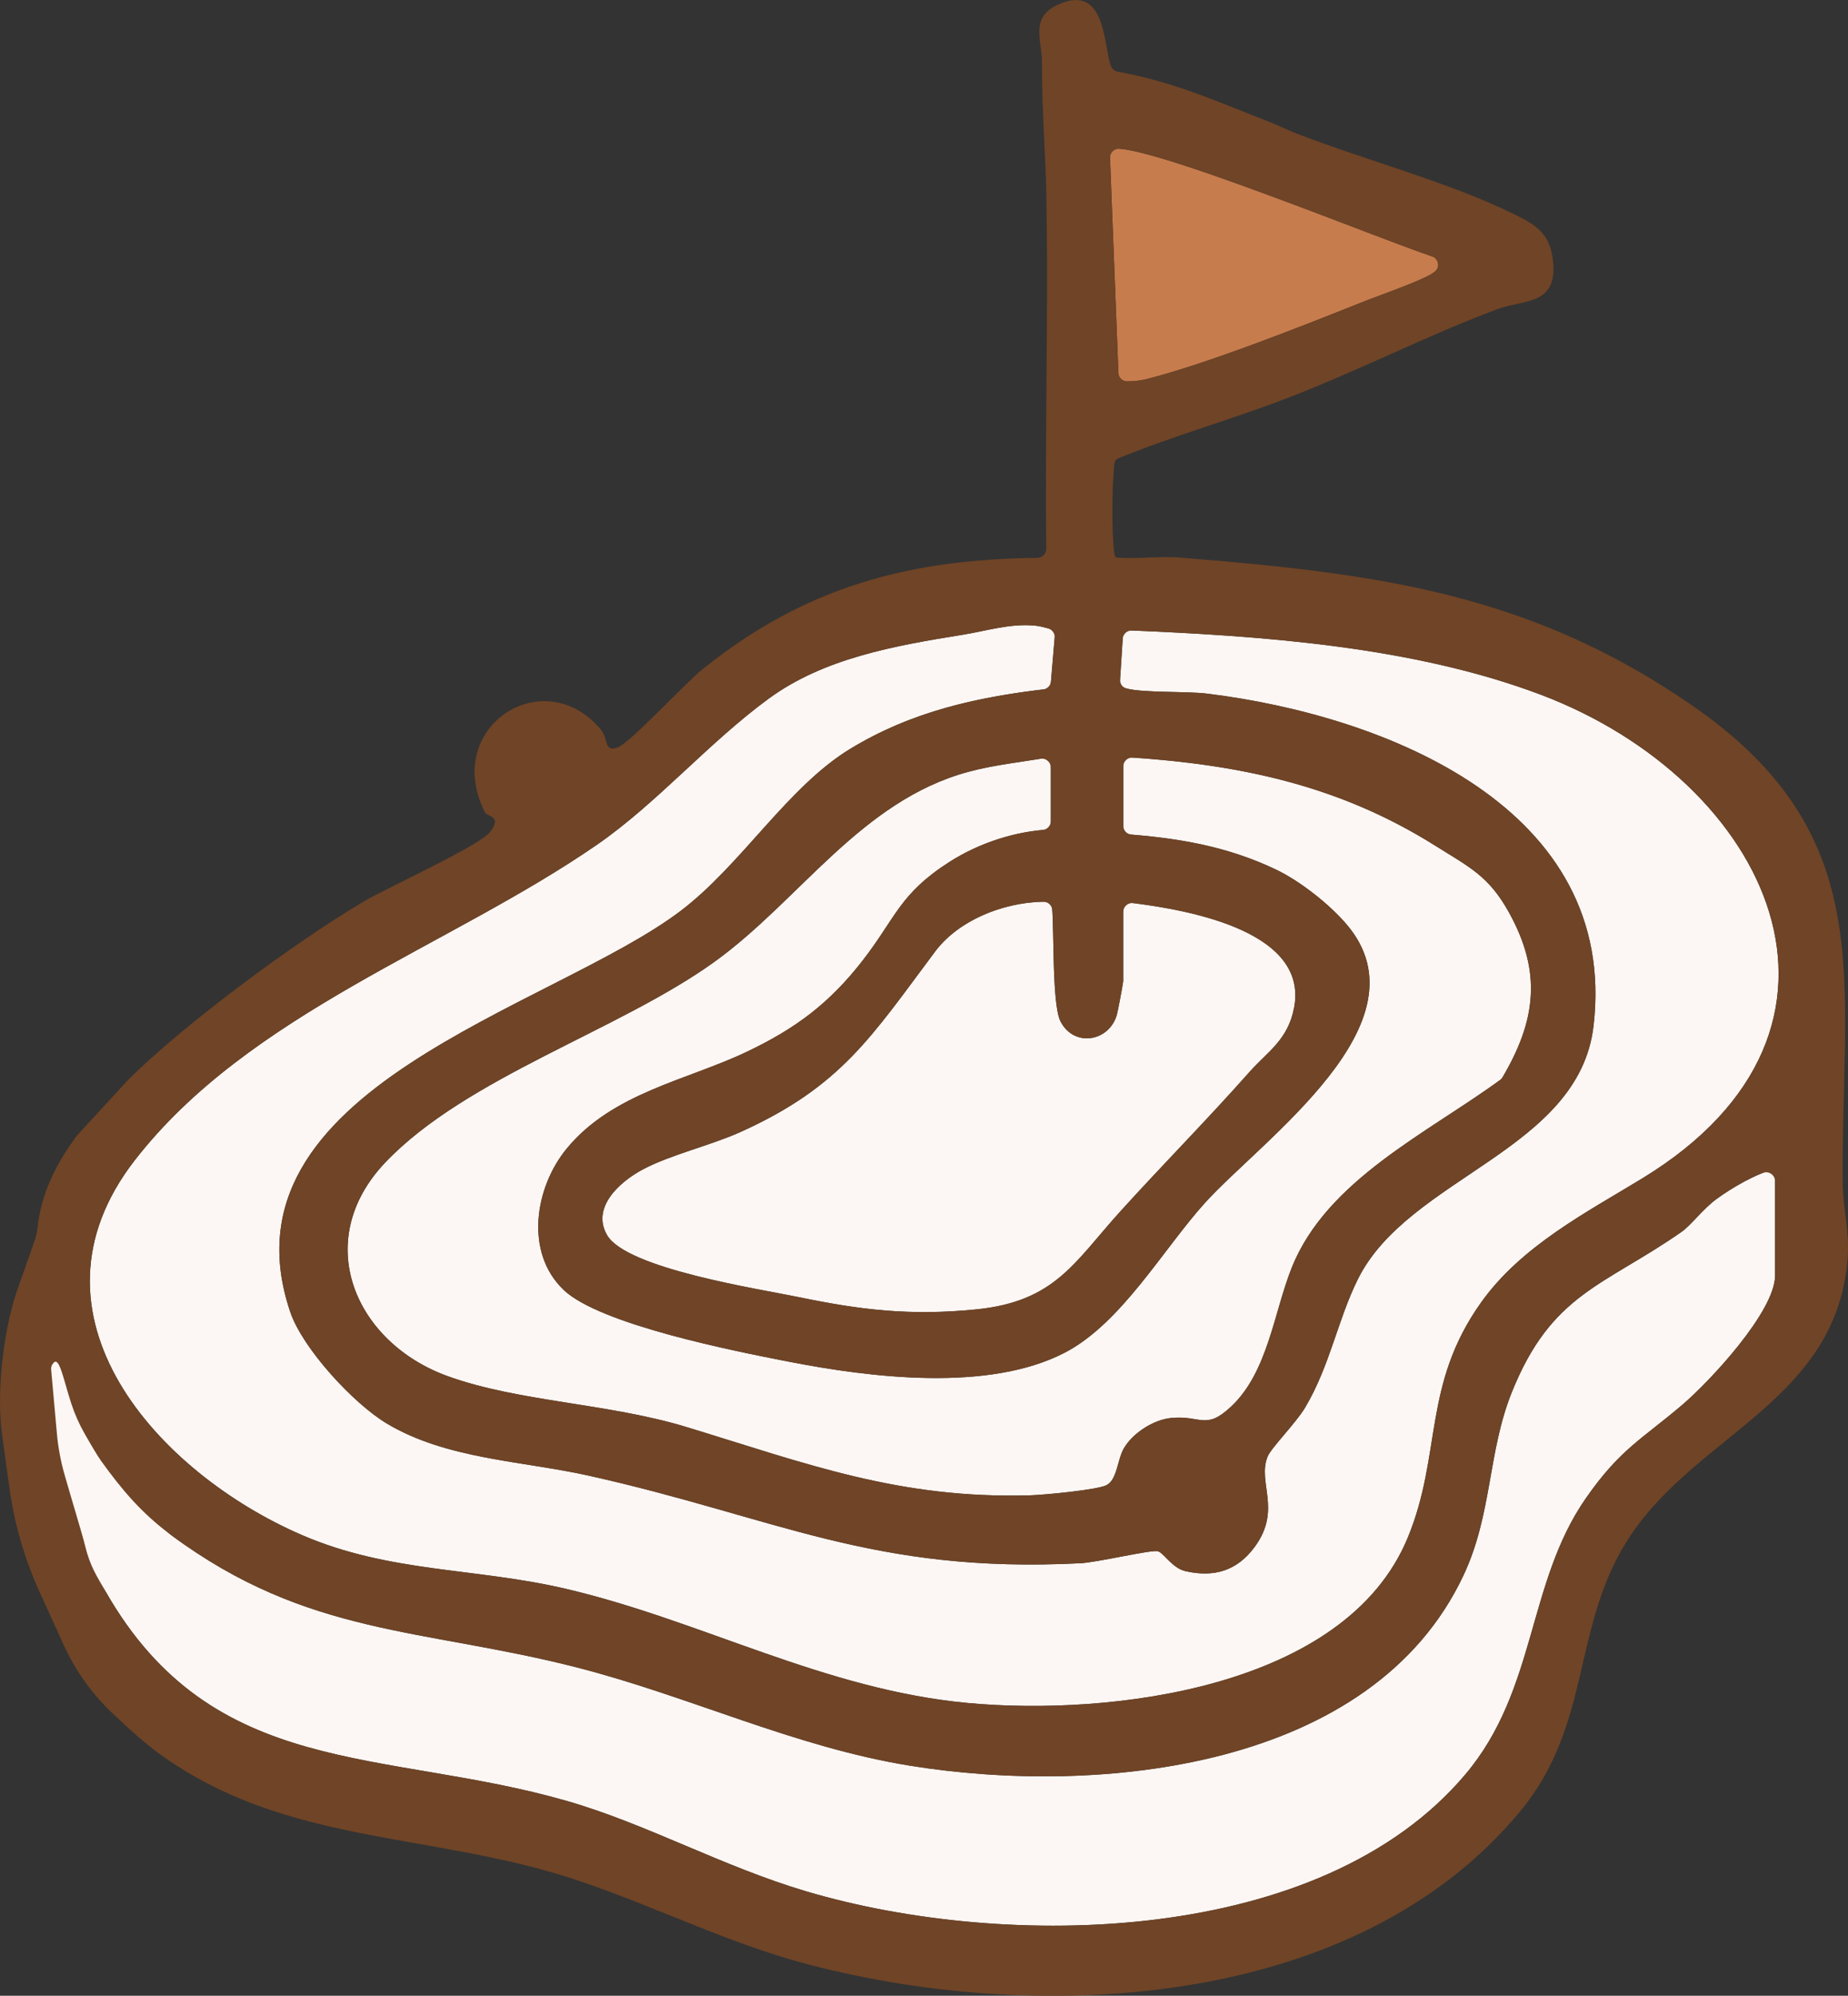 <?xml version="1.0" encoding="UTF-8"?>
<svg id="Layer_2" data-name="Layer 2" xmlns="http://www.w3.org/2000/svg" viewBox="0 0 522.83 564.38">
  <rect x="0" y="0" width="522.83" height="564.38" fill="#333333" stroke="none"/>
  <defs>
    <style>
      .cls-1 {
        fill: #fcf7f4;
      }

      .cls-2 {
        fill: #c77c4d;
      }

      .cls-3 {
        fill: #704426;
      }

      .cls-4 {
        fill: #fcf7f4;
      }
    </style>
  </defs>
  <g id="Layer_1-2" data-name="Layer 1">
    <g>
      <path class="cls-1" d="M14.46,379.4c8.87,8.05,24.18,47.46,33.98,54.72,38.75,28.71,71.22,26.24,114.94,37.46,31.6,8.1,61.51,22.47,93.94,27.72,53.47,8.66,130.9,1.17,156.75-53.85,8.14-17.33,6.82-34.72,13.63-51.68,11.26-28.06,25.9-29.97,48.06-45.42,2.65-1.85,6.06-6.5,9.91-9.3,4.35-3.17,11.37-7.31,16.53-8.44v30.09c0,10.18-18.53,29.99-26.24,36.56-11.39,9.71-17.6,12.5-27.3,26.44-16.7,24.01-13.83,54.04-34.04,78.03-40.94,48.59-129.99,49.86-186.47,33.14-23.87-7.07-45.2-19.1-67.88-25.61-51.71-14.83-99.95-5.93-130.37-59.16-2.52-4.4-18.8-24.95-21.78-28.86l6.33-41.83Z"/>
      <path class="cls-4" d="M298.55,178.28l-1.39,16.45c-20.27,2.27-39,6.33-56.6,17.03s-30.79,32.78-47.96,45.81c-36.43,27.64-131.86,50.2-110.49,113.43,3.48,10.31,17.88,25.92,27.34,31.57,16.92,10.11,38.21,10.53,57,14.71,53.29,11.85,80.29,27.78,139.23,24.79,4.62-.23,19.48-3.74,21.76-3.42,1.68.24,4.1,4.78,7.91,5.65,8.18,1.88,14.66-.14,19.57-6.78,7.88-10.63.68-18.31,3.73-25.67,1-2.41,8.07-9.55,10.59-13.8,7.08-11.95,9.17-24.72,14.92-36.3,14.4-28.98,62.55-36.29,66.68-71.63,7.2-61.7-58.86-87.77-109.37-93.97-5.9-.72-18.2-.17-22.86-1.48-.82-.23-1.62-.81-1.77-1.68l.95-14.79c38.66,1.57,81.75,4.51,118.14,18.26,64.55,24.4,98.2,94.32,28.83,136.69-15.83,9.67-34.33,19.12-45.79,35.25-16.57,23.32-10.97,42.86-20.67,66.39-17.61,42.72-84.22,50.55-124.54,46.79-40.72-3.8-75.16-23.28-113.7-32.29-25.66-6-49.76-4.5-74.5-15.14-40.89-17.6-81.4-62.24-47.46-106,32.32-41.67,88.87-60.3,130.88-89.33,16.88-11.67,31.42-28.74,48.47-41.23,15.66-11.47,35.61-14.98,54.91-18.09,6.88-1.11,13.41-3.26,20.49-2.58,1.99.19,3.82.85,5.72,1.35Z"/>
      <path class="cls-1" d="M297.3,214.07v20.49c-9.99.45-20.24,3.82-28.62,9.16-14.18,9.03-15.21,15.81-24.62,27.92-9.46,12.18-19.06,19.31-32.97,25.9-16.85,8-37.84,11.55-50.79,27.33-8.99,10.97-11.92,29.28-.87,39.87,10.25,9.82,48.45,17.35,63.58,20.3,23.22,4.53,56.58,8.69,78.2-2.5,16.02-8.29,27.9-29.33,39.64-42.32,16.31-18.06,63.65-50.94,40.24-78.68-4.85-5.75-13.28-12.4-20.18-15.68-13.98-6.64-27.79-8.9-43.12-10.03v-21.77c32.32,1.97,60.76,7.81,88.25,25.08,9.68,6.08,15.13,8.54,20.85,18.85,9.46,17.05,7.68,30.76-2.06,47.11-20.67,15.19-49.38,28.47-59.35,53.34-5.05,12.59-6.72,29.44-17.09,39.25-7.38,6.98-8.56,2.41-17.18,3.32-4.95.52-10.74,4.28-13.23,8.54-1.89,3.24-1.87,8.86-4.92,10.44-2.56,1.33-17.61,2.76-21.46,2.87-37.21,1.1-63.27-8.91-97.36-19.3-22.27-6.78-47.36-7.09-67.57-14.39-26.31-9.51-38.76-38.31-17.61-60.49,22.92-24.03,66.06-37.22,93.11-56.71,24.09-17.36,41.41-45.5,71.8-53.7,7.73-2.09,15.5-2.77,23.33-4.21Z"/>
      <path class="cls-1" d="M317.79,255.05c16.06,1.83,52.47,7.47,48.36,29.8-1.7,9.23-7.55,12.54-12.54,18.18-11.96,13.5-24.86,26.53-36.65,39.55-13.02,14.37-18.43,25.48-40.8,27.71-18.66,1.86-32.72.15-50.28-3.49-10.99-2.28-48.68-8-54.15-17.56-4.49-7.84,3.67-15.08,10.08-18.5,7.84-4.18,19.15-6.78,27.58-10.57,28.68-12.9,37.24-27.16,55.19-51.1,7.11-9.48,21.09-14.53,32.72-14.03,1.22,1.19-.05,28.32,2.72,33.77,3.76,7.38,13.58,5.85,15.91-1.68.29-.92,1.84-9.19,1.84-9.68v-22.41Z"/>
      <path class="cls-2" d="M407.43,73.22c.38,2.11-1.01,3.44-2.64,4.38-4,2.3-14.96,6.07-20.06,8.11-16.83,6.73-43.45,17.23-60.44,21.52-2.57.65-5.16.68-7.78.56l-2.55-65.31c4.79-4.6,82,27.54,93.48,30.74Z"/>
      <path class="cls-3" d="M521.35,335.14c-.62-57.63,11.05-98.51-42.5-135.57-46.43-32.13-90.15-37.45-145.01-41.89-5.58-.45-11.68.41-17.33.05-1.26.06-1.19-.83-1.32-1.85-.65-5.1-.59-18.04-.04-23.25.13-1.26-.11-2.54,1.35-3.07,15.61-6.37,31.96-10.94,47.7-16.98,19.98-7.67,40.9-18.32,59.57-25.2,7.41-2.73,16.82-.95,15.62-13.37-.76-7.91-4.71-10.35-11.07-13.47-18.31-8.99-42.24-15.32-61.56-22.8-1.63-.63-6.17-2.71-7.86-3.36-15.35-5.96-26.37-11.09-42.68-14.11-.85-.16-1.56-.73-1.88-1.53-2.24-5.63-1.25-23.88-15.22-17.33-7.77,3.64-4.31,10.16-4.33,16.05-.06,13.34,1.08,26.6,1.28,39.7.5,32.66-.44,65.38-.08,98.03.02,1.41-1.13,2.56-2.53,2.57-36.56.41-65.74,8.25-94.66,31.46-5.04,4.05-20.48,20.8-23.99,22.12-4.05,1.52-2.59-2.34-4.83-5.02-16.23-19.43-45.08-.48-32.72,23.49.6,1.17,4.99.85,1.34,5.51-3.08,3.92-28.99,15.68-35.53,19.53-19.42,11.43-51.42,35.07-67.04,50.77l-14.31,15.56c-5.94,8.08-10.21,16.47-11.17,26.66-.07.5-.43,2.07-.49,2.24l-5.59,15.92c-3.62,11.42-5.52,27.95-3.87,39.82l2.07,14.96c1.41,10.2,4.3,20.15,8.57,29.52l6.82,14.95c3.31,7.26,8,13.81,13.81,19.28,4.56,4.3,9.13,8.56,14.31,12.21,32.59,22.96,69.15,21.79,106.41,31.75,25.85,6.91,49.78,20.21,76.57,27.16,65.81,17.08,154.43,12.36,200.71-43.16,21.05-25.25,14.42-53.02,31.6-78.53,19.28-28.62,58.33-38.23,61.27-78.32.55-7.43-1.31-13.92-1.38-20.48ZM316.81,42.07c14.15,1.17,72.75,25.18,88.26,30.41,1.9.64,2.38,3.14.81,4.39-.34.27-.71.51-1.09.73-4,2.3-14.96,6.07-20.06,8.11-16.83,6.73-43.45,17.23-60.44,21.52-1.75.44-3.51.6-5.28.61-1.39.01-2.54-1.07-2.59-2.45l-2.37-60.67c-.06-1.54,1.23-2.77,2.77-2.64ZM300.03,288.82c3.76,7.38,13.58,5.85,15.91-1.68.29-.92,1.84-9.19,1.84-9.68v-19.54c0-1.54,1.35-2.72,2.88-2.53,17.13,2.17,49.36,8.37,45.48,29.45-1.7,9.23-7.55,12.54-12.54,18.18-11.96,13.5-24.86,26.53-36.65,39.55-13.02,14.37-18.43,25.48-40.8,27.71-18.66,1.86-32.72.15-50.28-3.49-10.99-2.28-48.68-8-54.15-17.56-4.49-7.84,3.67-15.08,10.08-18.5,7.84-4.18,19.15-6.78,27.58-10.57,28.68-12.9,37.24-27.16,55.19-51.1,6.67-8.89,19.38-13.89,30.53-14.06,1.37-.02,2.51,1.01,2.61,2.37.5,6.93-.03,26.85,2.31,31.43ZM159.43,364.74c10.25,9.82,48.45,17.35,63.58,20.3,23.22,4.53,56.58,8.69,78.2-2.5,16.02-8.29,27.9-29.33,39.64-42.32,16.31-18.06,63.65-50.94,40.24-78.68-4.85-5.75-13.28-12.4-20.18-15.68-13.27-6.3-26.37-8.65-40.77-9.84-1.33-.11-2.35-1.21-2.35-2.54v-16.69c0-1.48,1.25-2.65,2.72-2.55,31.19,2.13,58.81,8.12,85.53,24.9,9.68,6.08,15.13,8.54,20.85,18.85,9.37,16.89,7.72,30.49-1.78,46.63-.18.31-.43.58-.72.79-20.64,15.06-49.02,28.32-58.92,53.02-5.05,12.59-6.72,29.44-17.09,39.25-7.38,6.98-8.56,2.41-17.18,3.32-4.95.52-10.74,4.28-13.23,8.54-1.89,3.24-1.87,8.86-4.92,10.44-2.56,1.33-17.61,2.76-21.46,2.87-37.21,1.1-63.27-8.91-97.36-19.3-22.27-6.78-47.36-7.09-67.57-14.39-26.31-9.51-38.76-38.31-17.61-60.49,22.92-24.03,66.06-37.22,93.11-56.71,24.09-17.36,41.41-45.5,71.8-53.7,6.76-1.83,13.54-2.58,20.37-3.7,1.55-.25,2.96.94,2.96,2.52v15.08c0,1.3-.98,2.42-2.28,2.53-9.25.82-18.59,4.07-26.34,9-14.18,9.03-15.21,15.81-24.62,27.92-9.46,12.18-19.06,19.31-32.97,25.9-16.85,8-37.84,11.55-50.79,27.33-8.99,10.97-11.92,29.28-.87,39.87ZM502.2,360.7c0,10.18-18.53,29.99-26.24,36.56-11.39,9.71-17.6,12.5-27.3,26.44-16.7,24.01-13.83,54.04-34.04,78.03-40.94,48.59-129.99,49.86-186.47,33.14-23.87-7.07-45.2-19.1-67.88-25.61-51.71-14.83-99.95-5.93-130.37-59.16-2.48-4.34-4.41-7.13-5.81-12.93-.78-3.23-3.86-13.23-5.85-20.23-1.08-3.8-1.8-7.68-2.15-11.62l-1.61-17.94c-.07-.51.04-1.04.3-1.48.21-.35.56-.66.55-.68,1.57-1.21,2.69,5.14,4.85,11.73.95,2.89,2.17,5.67,3.67,8.31,1.58,2.79,3.64,6.32,4.75,7.87,5.89,8.18,11.43,14.76,19.83,20.98,38.75,28.71,71.22,26.24,114.94,37.46,31.6,8.1,61.51,22.47,93.94,27.72,53.47,8.66,130.9,1.17,156.75-53.85,8.14-17.33,6.82-34.72,13.63-51.68,11.26-28.06,25.9-29.97,48.06-45.42,2.65-1.85,6.06-6.5,9.91-9.3,3.43-2.5,8.52-5.61,13.05-7.36,1.68-.65,3.48.58,3.48,2.38v26.63ZM464.75,333.16c-15.83,9.67-34.33,19.12-45.79,35.25-16.57,23.32-10.97,42.86-20.67,66.39-17.61,42.72-84.22,50.55-124.54,46.79-40.72-3.8-75.16-23.28-113.7-32.29-25.66-6-49.76-4.5-74.5-15.14-40.89-17.6-81.4-62.24-47.46-106,32.32-41.67,88.87-60.3,130.88-89.33,16.88-11.67,31.42-28.74,48.47-41.23,15.66-11.47,35.61-14.98,54.91-18.09,6.88-1.11,13.41-3.26,20.49-2.58,1.27.12,2.48.44,3.68.78,1.18.33,1.96,1.45,1.86,2.67l-1.04,12.27c-.1,1.21-1.04,2.17-2.25,2.31-19.48,2.32-37.53,6.46-54.53,16.79-17.85,10.86-30.79,32.78-47.96,45.81-36.43,27.64-131.86,50.2-110.49,113.43,3.48,10.31,17.88,25.92,27.34,31.57,16.92,10.11,38.21,10.53,57,14.71,53.29,11.85,80.29,27.78,139.23,24.79,4.62-.23,19.48-3.74,21.76-3.42,1.68.24,4.1,4.78,7.91,5.65,8.18,1.88,14.66-.14,19.57-6.78,7.88-10.63.68-18.31,3.73-25.67,1-2.41,8.07-9.55,10.59-13.8,7.08-11.95,9.17-24.72,14.92-36.3,14.4-28.98,62.55-36.29,66.68-71.63,7.2-61.7-58.86-87.77-109.37-93.97-5.9-.72-18.2-.17-22.86-1.48,0,0-.02,0-.02,0-1.09-.31-1.77-1.41-1.69-2.54l.73-11.43c.09-1.38,1.26-2.45,2.65-2.39,38.01,1.6,80.05,4.7,115.65,18.16,64.55,24.4,98.2,94.32,28.83,136.69Z"/>
    </g>
  </g>
</svg>